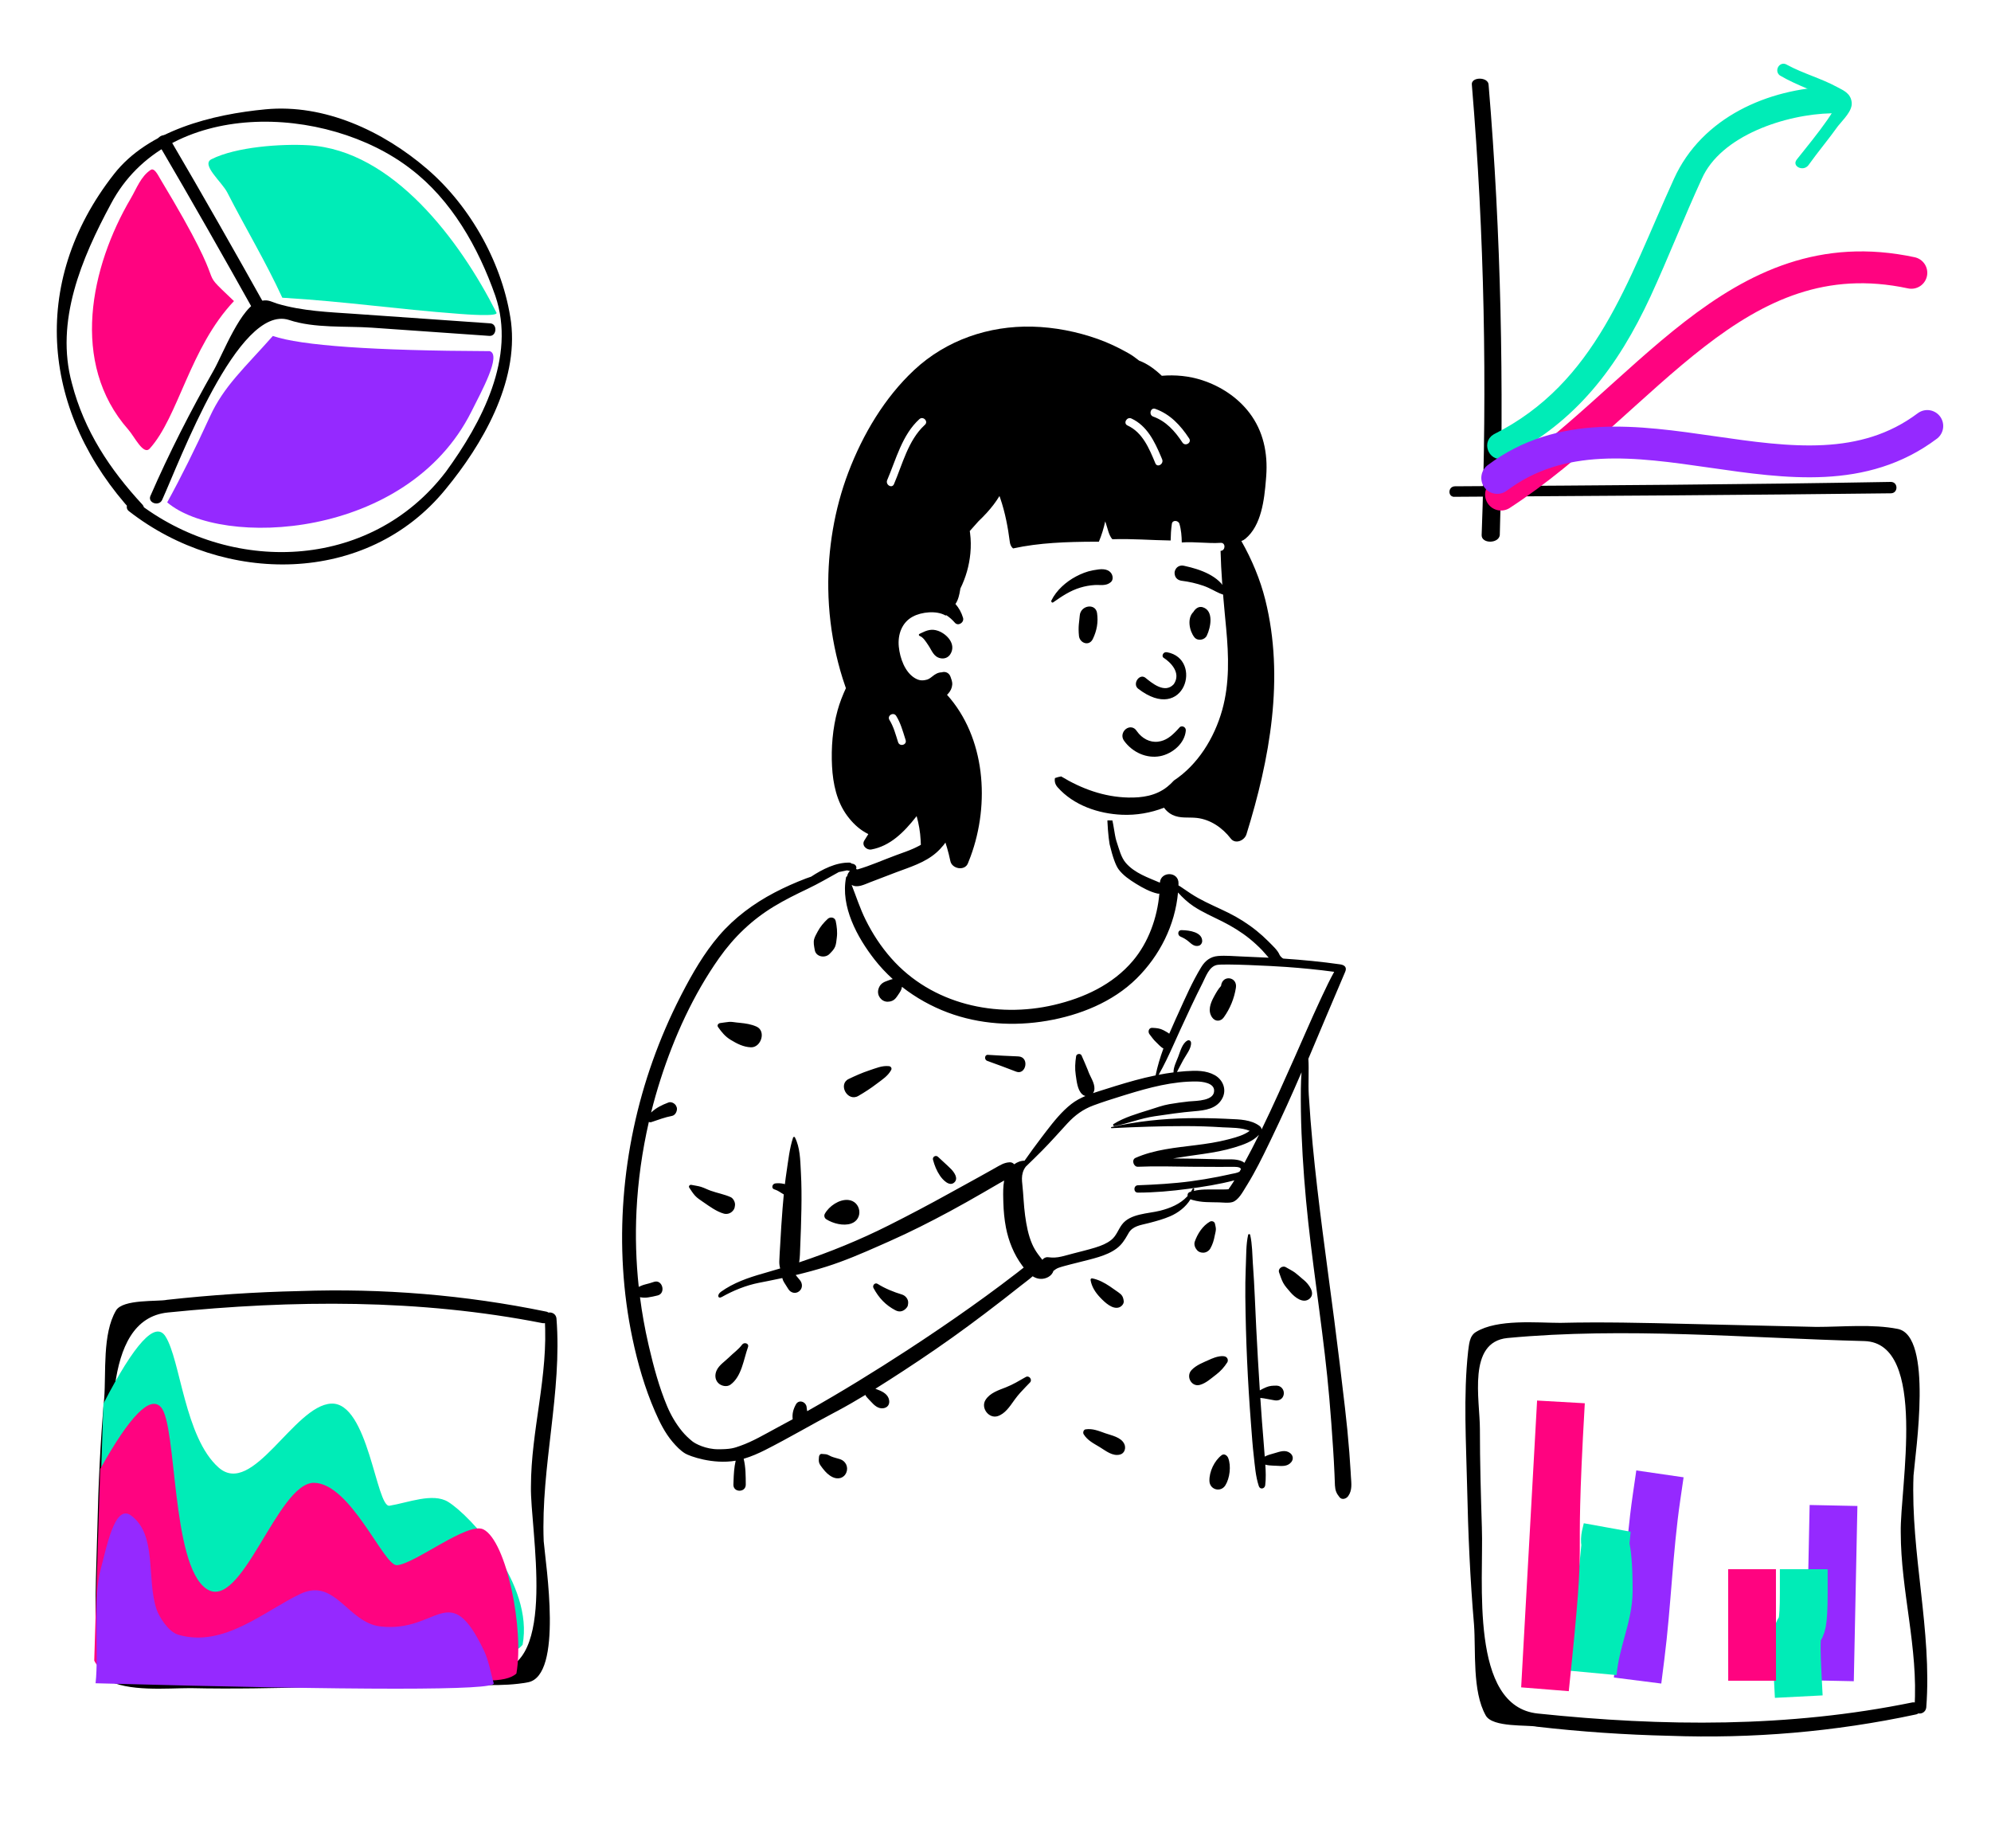 <?xml version="1.0" encoding="UTF-8"?> <svg xmlns="http://www.w3.org/2000/svg" xmlns:xlink="http://www.w3.org/1999/xlink" width="125px" height="116px" viewBox="0 0 125 116"> <!-- Generator: Sketch 58 (84663) - https://sketch.com --> <title>Artboard Copy 6</title> <desc>Created with Sketch.</desc> <g id="Artboard-Copy-6" stroke="none" stroke-width="1" fill="none" fill-rule="evenodd"> <rect fill="#FFFFFF" x="0" y="0" width="125" height="116"></rect> <g id="Group-5" transform="translate(18, 21) rotate(-86) translate(-18, -21) translate(3, 6)"> <path d="M4.092,7.919 C6.58,8.85 16.714,11.817 15.925,15.075 C15.501,16.705 15.804,18.683 15.804,20.312 L15.804,27.701 C15.804,28.166 16.593,28.166 16.593,27.701 L16.593,19.207 C16.593,17.519 16.532,15.89 16.896,14.261 C17.018,13.796 17.139,13.621 16.957,13.156 C16.654,12.05 13.437,11.061 12.467,10.596 C9.796,9.316 7.066,8.152 4.274,7.163 C3.849,7.047 3.667,7.745 4.092,7.919 L4.092,7.919 Z" id="Path" fill="#000000" fill-rule="nonzero"></path> <path d="M16.484,13.67 C19.954,11.4 23.365,9.131 26.775,6.798 C27.194,6.546 26.775,5.852 26.416,6.104 C23.006,8.437 19.595,10.707 16.125,12.976 C15.706,13.291 16.125,13.985 16.484,13.67 L16.484,13.67 Z" id="Path" fill="#000000" fill-rule="nonzero"></path> <path d="M3.234,5.916 C-0.951,12.144 -0.405,21.12 6.024,25.638 C8.936,27.714 13,29.729 16.76,28.996 C20.278,28.264 23.795,26.004 25.979,23.074 C28.163,20.143 29.618,16.357 29.012,12.694 C28.466,9.397 27.192,5.428 24.281,3.474 C17.063,-1.411 8.935,0.055 3.173,6.16 C2.809,6.527 3.355,7.076 3.719,6.71 C5.782,4.512 8.086,2.741 10.998,1.764 C14.819,0.421 18.883,1.825 22.4,3.413 C29.315,6.465 29.618,16.479 25.918,22.035 C24.159,24.722 21.308,26.615 18.337,27.897 C14.576,29.484 10.331,27.592 7.116,25.577 C0.505,21.242 -0.283,12.449 3.902,6.283 C4.144,5.916 3.477,5.489 3.234,5.916 L3.234,5.916 Z" id="Path" fill="#000000" fill-rule="nonzero"></path> <path d="M3.968,8.25 C1.33,11.837 2.68,23.436 10.972,26.9 C12.302,27.455 14.683,28.556 14.85,27.785 C14.368,20.503 14.368,15.954 14.85,14.137 C12.702,12.491 11.504,11.292 9.516,10.546 C7.429,9.761 5.58,8.996 3.968,8.25 Z" id="Path-8" fill="#9529FF"></path> <path d="M23.636,10.656 C24.275,10.27 25.263,8.873 25.648,9.518 C26.531,11 26.929,13.81 26.949,15.541 C27.012,20.84 21.629,25.455 17.288,28.042 C17.032,28.195 17.049,26.054 17.051,25.753 C17.072,21.614 17.324,18.702 17.288,14.563 C19.494,13.353 21.481,11.956 23.636,10.656 Z" id="Path-9" fill="#00ECB7"></path> <path d="M24.182,6.406 C24.409,6.247 24.884,5.982 24.714,5.76 C24.266,5.171 23.485,4.959 22.832,4.634 C18.396,2.426 12.257,1.532 8.358,5.492 C7.938,5.919 6.792,6.553 7.261,6.921 C9.375,8.582 13.746,8.987 16.864,11.55 C19.21,8.718 16.614,11.723 24.182,6.406 Z" id="Path-10" fill="#FF0380"></path> </g> <g id="Group-2" transform="translate(91, 4)"> <g id="noun-line-graph-141878"> <path d="M1.408,1.338 C2.197,10.759 2.372,20.179 2.021,29.599 C2.021,30.134 3.073,30.134 3.16,29.599 C3.423,20.179 3.248,10.759 2.459,1.338 C2.459,0.804 1.32,0.804 1.408,1.338 L1.408,1.338 Z" id="Path" fill="#000000" fill-rule="nonzero"></path> <path d="M0.355,27.184 C9.473,27.129 18.591,27.075 27.709,26.965 C28.183,26.965 28.183,26.25 27.709,26.25 C18.591,26.415 9.473,26.47 0.355,26.525 C-0.118,26.525 -0.118,27.24 0.355,27.184 L0.355,27.184 Z" id="Path" fill="#000000" fill-rule="nonzero"></path> <path d="M3.35,24.322 C7.64,22.169 10.202,18.787 12.228,14.421 C13.36,11.961 14.313,9.501 15.445,7.041 C16.756,4.089 21.046,2.736 23.965,2.675 C24.442,2.675 24.442,1.875 23.965,1.875 C20.152,1.998 16.16,3.72 14.492,7.41 C11.572,13.806 9.606,20.325 2.992,23.646 C2.575,23.892 2.933,24.568 3.35,24.322 L3.35,24.322 Z" id="Path" stroke="#00ECB7" stroke-width="0.875" fill="#00ECB7" fill-rule="nonzero"></path> <path d="M3.239,27.046 C12.342,21.118 17.952,10.761 29,13.125" id="Path-2" stroke="#FF0380" stroke-width="2" stroke-linecap="round"></path> <path d="M20.744,0.736 C21.871,1.396 23.065,1.756 24.258,2.356 C24.656,2.596 22.07,5.655 21.805,6.015 C21.473,6.435 22.203,6.795 22.534,6.375 C23.131,5.535 23.794,4.756 24.391,3.916 C24.722,3.496 25.319,2.956 25.253,2.416 C25.187,1.876 24.789,1.696 24.325,1.456 C23.33,0.916 22.203,0.616 21.208,0.076 C20.744,-0.224 20.346,0.436 20.744,0.736 Z" id="Path" fill="#00ECB7" fill-rule="nonzero"></path> </g> <path d="M3,26 C11,20 22,28.74 30,22.74" id="Path-29" stroke="#9529FF" stroke-width="2" stroke-linecap="round"></path> </g> <g id="Group" transform="translate(39, 20)"> <g id="5e5356df7371bb368f9e42af_peep-45" transform="translate(0, 27.5)" fill-rule="nonzero"> <g id="body/Device" transform="translate(0.016, 0.016)"> <path d="M42.699,20.68 C42.506,20.136 42.787,19.594 42.943,19.068 C43.498,17.244 44.103,15.419 44.959,13.718 C45.284,13.148 44.75,12.45 44.132,12.611 C43.073,12.763 41.981,12.642 40.921,12.575 C40.533,11.543 39.498,11.115 38.684,10.521 C37.759,9.928 36.86,9.246 35.898,8.726 C35.845,8.235 35.265,8.113 34.911,8.465 C33.938,7.842 32.77,7.958 31.727,7.55 C30.934,6.232 30.875,4.847 30.665,3.576 C30.573,3.022 30.67,2.487 30.302,1.993 C29.065,0.204 24.177,-0.571 22.375,0.489 C21.405,-0.133 21.382,0.993 21.228,1.688 C21.057,2.036 20.964,2.43 20.993,2.845 C19.951,5.083 17.567,6.095 15.432,6.914 C15.164,6.649 14.781,6.683 14.526,6.902 C12.676,7.315 10.88,8.042 9.33,9.178 C7.568,9.707 6.328,11.18 5.431,12.76 C5.332,12.926 5.308,13.096 5.337,13.252 C2.579,17.409 1.262,22.386 1.077,27.413 C-0.697,28.507 1.92,38.34 2.53,40.382 C2.53,40.381 2.531,40.381 2.531,40.381 C2.927,41.1 3.375,43.153 4.365,42.994 C5.043,43.783 6.124,43.628 7.045,43.688 C6.895,44.28 6.969,44.957 7.147,45.541 C7.358,46.237 8.394,46.26 8.541,45.502 C17.711,47.333 27.119,45.872 36.391,46.147 C39.072,46.167 41.753,46.252 44.427,46.448 C44.804,46.476 45.186,46.08 45.16,45.695 C44.585,39.405 44.045,31.131 43.402,24.903 C43.249,23.483 43.129,22.047 42.699,20.68 Z" id="🎨-Background" fill="#FFFFFF"></path> <path d="M21.379,0.877 C21.405,0.803 21.513,0.813 21.515,0.896 C21.557,2.664 21.129,4.825 19.752,6.02 C19.046,6.633 18.112,6.914 17.254,7.236 L17.157,7.273 L15.641,7.853 C15.239,8.007 14.806,8.244 14.451,8.027 C14.738,8.759 14.979,9.512 15.329,10.218 C15.765,11.097 16.291,11.901 16.936,12.632 C19.489,15.529 23.531,16.413 27.157,15.564 C29.025,15.127 30.842,14.299 32.116,12.787 C33.084,11.639 33.641,10.097 33.772,8.577 C33.733,8.583 33.693,8.583 33.652,8.573 C33.193,8.471 32.73,8.218 32.326,7.97 L32.287,7.946 C31.899,7.705 31.494,7.43 31.215,7.056 C31.03,6.809 30.841,6.282 30.647,5.475 C30.568,5.02 30.494,4.114 30.507,3.654 C30.508,3.611 30.695,3.585 30.715,3.63 C30.888,4.021 30.944,4.878 31.077,5.284 L31.104,5.366 C31.247,5.79 31.369,6.306 31.665,6.649 C32.22,7.293 33.057,7.566 33.804,7.889 C33.858,7.161 34.989,7.178 34.974,7.937 C34.974,7.978 34.972,8.019 34.97,8.06 C35.06,8.11 35.145,8.168 35.226,8.224 L35.304,8.278 C35.6,8.485 35.898,8.682 36.213,8.858 C36.824,9.198 37.47,9.467 38.095,9.776 C38.728,10.089 39.319,10.461 39.872,10.906 C40.131,11.115 40.38,11.338 40.616,11.575 L40.68,11.64 C40.904,11.869 41.197,12.127 41.324,12.429 C41.353,12.495 41.494,12.65 41.571,12.656 C42.759,12.736 43.944,12.849 45.125,13.018 C45.43,13.062 45.551,13.224 45.438,13.486 C45.05,14.386 43.53,17.981 43.126,18.945 C43.173,19.654 43.109,20.489 43.152,21.197 C43.214,22.232 43.296,23.266 43.393,24.298 C43.743,27.988 44.273,31.66 44.751,35.334 C44.991,37.173 45.209,39.014 45.425,40.856 C45.534,41.787 45.626,42.719 45.698,43.653 C45.727,44.043 45.754,44.433 45.778,44.823 L45.798,45.168 C45.826,45.604 45.891,46.019 45.629,46.393 C45.51,46.562 45.239,46.658 45.083,46.465 C44.887,46.223 44.814,46.043 44.795,45.725 C44.781,45.481 44.777,45.237 44.766,44.993 C44.743,44.465 44.714,43.937 44.679,43.41 C44.611,42.356 44.533,41.301 44.442,40.249 C44.125,36.557 43.521,32.894 43.12,29.212 C42.918,27.356 42.774,25.496 42.698,23.629 C42.66,22.697 42.646,21.765 42.655,20.832 C42.658,20.484 42.674,20.137 42.698,19.791 C42.096,21.195 41.464,22.587 40.803,23.959 L40.646,24.284 C40.228,25.152 39.797,26.022 39.294,26.84 L39.207,26.98 C39.003,27.312 38.725,27.836 38.353,27.941 C38.094,28.014 37.777,27.962 37.512,27.957 C37.248,27.952 36.984,27.951 36.721,27.94 C36.425,27.928 36.143,27.888 35.858,27.808 C35.81,27.795 35.766,27.781 35.725,27.763 C35.437,28.247 34.948,28.616 34.448,28.83 C34.048,29.002 33.628,29.12 33.208,29.23 L33.06,29.268 C32.609,29.383 32.094,29.438 31.84,29.885 L31.781,29.989 C31.592,30.319 31.411,30.609 31.098,30.845 C30.761,31.1 30.363,31.26 29.966,31.385 C29.559,31.513 29.143,31.61 28.73,31.715 L28.617,31.744 C28.345,31.814 28.069,31.878 27.798,31.955 C27.683,31.987 27.565,32.021 27.452,32.061 C27.319,32.108 27.222,32.181 27.118,32.261 C27.024,32.599 26.621,32.783 26.29,32.759 C26.116,32.747 25.96,32.686 25.818,32.597 C25.571,32.814 25.298,33.008 25.046,33.209 C24.692,33.49 24.337,33.769 23.98,34.046 C23.245,34.616 22.503,35.179 21.754,35.73 C20.425,36.709 19.066,37.643 17.685,38.543 C17.109,38.918 16.529,39.293 15.943,39.658 L16.006,39.682 L16.129,39.73 C16.422,39.842 16.749,40.024 16.806,40.376 C16.851,40.654 16.699,40.847 16.432,40.881 C16.113,40.921 15.866,40.69 15.668,40.469 C15.58,40.372 15.482,40.282 15.399,40.181 C15.365,40.141 15.338,40.093 15.315,40.044 C14.737,40.394 14.153,40.732 13.56,41.049 L13.411,41.127 C11.94,41.901 10.508,42.749 9.024,43.5 C8.637,43.696 8.165,43.908 7.673,44.053 C7.804,44.573 7.802,45.144 7.805,45.672 C7.808,46.187 7.013,46.184 7.029,45.672 L7.038,45.425 C7.052,45.009 7.076,44.578 7.172,44.173 C5.722,44.42 4.274,43.883 4.005,43.722 C3.707,43.544 3.437,43.259 3.212,42.995 C2.731,42.43 2.397,41.752 2.101,41.07 C1.467,39.611 1.018,38.05 0.689,36.49 C-0.522,30.736 -0.001,24.579 1.966,19.063 C2.457,17.685 3.038,16.338 3.703,15.039 L3.785,14.878 C4.449,13.594 5.186,12.314 6.123,11.221 C7.099,10.083 8.302,9.198 9.613,8.51 C10.253,8.175 10.911,7.884 11.583,7.627 C11.691,7.585 11.8,7.548 11.909,7.513 C12.61,7.053 13.461,6.614 14.312,6.631 C14.37,6.632 14.416,6.655 14.451,6.689 C14.492,6.696 14.533,6.705 14.574,6.717 C14.665,6.744 14.761,6.847 14.748,6.952 L14.744,6.986 C14.741,7.003 14.738,7.02 14.733,7.036 C14.763,7.041 14.793,7.048 14.822,7.058 C15.637,6.822 16.438,6.46 17.232,6.169 L17.413,6.103 C18.079,5.863 18.761,5.628 19.307,5.154 C19.85,4.682 20.259,4.07 20.554,3.409 C20.918,2.595 21.08,1.713 21.379,0.877 Z M37.68,43.828 C37.841,43.704 38.032,43.847 38.092,44 C38.29,44.501 38.192,45.279 37.913,45.722 C37.624,46.181 36.932,46 36.915,45.444 C36.897,44.864 37.225,44.176 37.68,43.828 Z M39.345,29.997 C39.36,29.932 39.458,29.933 39.473,29.997 C39.607,30.585 39.604,31.218 39.643,31.82 L39.648,31.887 C39.695,32.552 39.735,33.218 39.763,33.884 C39.819,35.193 39.885,36.503 39.96,37.812 C39.997,38.461 40.036,39.11 40.079,39.758 C40.211,39.682 40.347,39.616 40.489,39.557 C40.7,39.469 40.906,39.459 41.134,39.462 C41.411,39.464 41.619,39.715 41.583,39.994 C41.543,40.298 41.282,40.428 41.012,40.384 C40.713,40.336 40.413,40.262 40.11,40.231 C40.144,40.732 40.179,41.234 40.216,41.735 C40.265,42.398 40.328,43.061 40.373,43.725 C40.377,43.788 40.382,43.852 40.387,43.915 C40.567,43.819 40.758,43.77 40.975,43.709 L41.031,43.693 C41.346,43.6 41.683,43.471 41.974,43.689 C42.17,43.835 42.209,44.076 42.047,44.269 C41.801,44.562 41.437,44.505 41.097,44.49 L40.914,44.483 C40.742,44.476 40.583,44.465 40.424,44.42 C40.453,44.852 40.469,45.286 40.417,45.713 C40.389,45.943 40.094,46.003 40.016,45.768 C39.812,45.154 39.77,44.492 39.696,43.849 C39.626,43.249 39.584,42.644 39.538,42.04 L39.524,41.859 C39.421,40.532 39.339,39.204 39.279,37.874 C39.219,36.544 39.183,35.215 39.169,33.884 C39.162,33.279 39.172,32.673 39.195,32.069 L39.202,31.887 C39.229,31.266 39.21,30.606 39.345,29.997 Z M12.402,43.926 C12.41,43.841 12.476,43.735 12.575,43.748 C12.665,43.76 12.759,43.755 12.848,43.77 C12.967,43.79 13.062,43.862 13.172,43.907 C13.351,43.981 13.546,44.019 13.73,44.079 C14.074,44.192 14.262,44.565 14.12,44.913 C13.97,45.279 13.593,45.362 13.267,45.209 C13.01,45.088 12.819,44.894 12.646,44.67 L12.597,44.606 C12.523,44.51 12.438,44.403 12.407,44.286 C12.377,44.173 12.392,44.041 12.402,43.926 Z M29.141,42.205 C29.57,42.142 29.937,42.293 30.334,42.435 L30.366,42.447 C30.77,42.59 31.36,42.69 31.567,43.115 C31.692,43.371 31.595,43.712 31.301,43.788 C30.835,43.908 30.417,43.558 30.032,43.322 L30.012,43.31 C29.64,43.086 29.257,42.898 29.019,42.512 C28.956,42.409 29.011,42.223 29.141,42.205 Z M14.161,7.117 C13.989,7.156 13.817,7.191 13.645,7.225 C12.992,7.585 12.358,7.959 11.683,8.279 C10.967,8.62 10.254,8.971 9.575,9.383 C8.201,10.215 7.069,11.296 6.133,12.622 C4.517,14.912 3.315,17.553 2.455,20.232 C2.234,20.921 2.036,21.617 1.861,22.319 C2.171,22.025 2.537,21.844 2.948,21.689 C3.122,21.623 3.338,21.734 3.427,21.889 C3.466,21.959 3.489,22.028 3.485,22.109 C3.475,22.289 3.361,22.494 3.173,22.53 C2.734,22.613 2.308,22.775 1.885,22.917 C1.82,22.939 1.765,22.931 1.721,22.905 C1.301,24.735 1.038,26.602 0.945,28.48 C0.867,30.07 0.915,31.673 1.086,33.261 C1.218,33.2 1.347,33.143 1.491,33.108 C1.678,33.063 1.863,33.009 2.045,32.947 C2.572,32.77 2.812,33.664 2.274,33.8 C2.073,33.851 1.872,33.893 1.667,33.924 C1.489,33.951 1.332,33.939 1.164,33.911 C1.292,34.902 1.468,35.885 1.691,36.855 L1.74,37.067 C2.03,38.305 2.367,39.555 2.856,40.725 C3.095,41.299 3.412,41.844 3.804,42.323 C3.996,42.558 4.21,42.76 4.443,42.951 C4.637,43.11 5.296,43.455 6.076,43.455 C6.857,43.455 7.068,43.38 7.462,43.24 C8.241,42.965 8.98,42.525 9.71,42.133 L9.786,42.092 C10.109,41.921 10.431,41.746 10.751,41.57 C10.711,41.234 10.782,40.952 10.952,40.641 C11.136,40.305 11.593,40.472 11.627,40.816 L11.628,40.829 C11.633,40.907 11.646,40.986 11.662,41.064 C13.807,39.856 15.907,38.563 17.974,37.216 C19.305,36.348 20.622,35.454 21.92,34.534 C22.568,34.074 23.212,33.606 23.848,33.129 C24.182,32.879 24.514,32.627 24.844,32.372 C24.982,32.267 25.117,32.155 25.255,32.049 C25.221,32.006 25.189,31.963 25.157,31.92 C24.642,31.227 24.308,30.4 24.141,29.547 C24.041,29.033 23.992,28.499 23.977,27.974 L23.971,27.746 C23.961,27.362 23.958,26.959 24.027,26.587 C23.933,26.64 23.837,26.692 23.742,26.747 C23.399,26.947 23.056,27.146 22.713,27.344 C22.025,27.741 21.336,28.133 20.637,28.509 C19.389,29.181 18.13,29.82 16.836,30.393 L16.206,30.672 C15.113,31.156 14.012,31.63 12.876,31.989 C12.235,32.192 11.589,32.365 10.939,32.519 L11.202,32.836 C11.38,33.051 11.383,33.359 11.156,33.539 C10.932,33.717 10.631,33.643 10.482,33.407 L10.21,32.977 C10.152,32.885 10.119,32.799 10.1,32.708 C9.801,32.773 9.501,32.835 9.2,32.894 L8.631,33.006 C7.818,33.167 7.03,33.487 6.304,33.895 C6.051,34.037 5.981,33.761 6.249,33.569 C7.031,33.007 7.943,32.689 8.885,32.422 L8.931,32.409 C9.276,32.311 9.621,32.21 9.965,32.105 C9.927,31.964 9.906,31.818 9.91,31.657 C9.92,31.299 9.95,30.939 9.969,30.58 C10.008,29.828 10.057,29.078 10.116,28.328 C10.138,28.038 10.163,27.748 10.192,27.458 C10.007,27.357 9.848,27.222 9.642,27.155 L9.607,27.145 C9.387,27.084 9.462,26.793 9.657,26.768 C9.834,26.745 10.01,26.755 10.185,26.794 C10.212,26.8 10.237,26.807 10.262,26.814 C10.294,26.546 10.329,26.278 10.37,26.012 C10.477,25.309 10.552,24.567 10.775,23.892 C10.791,23.842 10.864,23.824 10.89,23.876 C11.214,24.509 11.225,25.286 11.262,25.99 L11.266,26.075 C11.309,26.844 11.312,27.62 11.298,28.39 C11.284,29.184 11.257,29.975 11.223,30.768 C11.209,31.087 11.209,31.418 11.156,31.724 C13.082,31.08 14.974,30.31 16.787,29.397 C18.066,28.754 19.334,28.085 20.588,27.39 C21.216,27.043 21.847,26.7 22.474,26.351 C22.694,26.229 22.914,26.106 23.133,25.983 L23.463,25.798 C23.771,25.625 24.028,25.453 24.387,25.441 C24.494,25.438 24.59,25.489 24.658,25.567 C24.851,25.427 25.074,25.34 25.308,25.342 C25.66,24.842 26.018,24.346 26.39,23.861 L26.664,23.501 C27.14,22.882 27.643,22.252 28.249,21.78 C28.52,21.57 28.818,21.412 29.128,21.282 C29.055,21.263 28.984,21.226 28.92,21.166 C28.623,20.883 28.583,20.358 28.522,19.964 C28.46,19.555 28.484,19.189 28.546,18.781 C28.57,18.623 28.825,18.59 28.887,18.735 C29.018,19.042 29.157,19.336 29.277,19.646 L29.312,19.74 C29.44,20.089 29.713,20.456 29.695,20.835 C29.691,20.939 29.657,21.03 29.604,21.102 C29.865,21.013 30.129,20.934 30.389,20.851 C31.208,20.591 32.031,20.338 32.865,20.136 C33.087,20.083 33.311,20.033 33.535,19.987 C33.652,19.414 33.824,18.851 34.026,18.298 C33.834,18.198 33.711,18.029 33.546,17.879 C33.392,17.738 33.286,17.567 33.155,17.406 C33.035,17.259 33.102,16.993 33.317,17.002 L33.378,17.005 C33.601,17.015 33.817,17.039 34.019,17.146 L34.091,17.184 C34.189,17.237 34.297,17.297 34.393,17.368 C34.519,17.071 34.65,16.776 34.782,16.484 L34.954,16.107 C35.398,15.126 35.842,14.107 36.4,13.193 C36.648,12.786 36.979,12.532 37.453,12.493 C37.941,12.453 38.448,12.505 38.937,12.523 C39.504,12.544 40.071,12.569 40.637,12.599 C40.492,12.443 40.359,12.269 40.213,12.119 C39.971,11.87 39.716,11.634 39.447,11.416 C38.915,10.985 38.331,10.63 37.723,10.324 C37.116,10.018 36.491,9.751 35.92,9.373 C35.56,9.134 35.237,8.833 34.943,8.507 C34.758,10.561 33.793,12.47 32.343,13.904 C30.837,15.393 28.757,16.212 26.721,16.56 C24.645,16.915 22.478,16.784 20.492,16.042 C19.468,15.66 18.486,15.113 17.61,14.428 C17.601,14.487 17.589,14.546 17.566,14.602 C17.536,14.676 17.499,14.74 17.456,14.805 L17.379,14.92 C17.331,14.992 17.282,15.063 17.227,15.13 C17.095,15.293 16.907,15.363 16.705,15.363 C16.319,15.361 16.026,14.971 16.13,14.586 C16.195,14.343 16.335,14.197 16.554,14.103 C16.623,14.073 16.693,14.047 16.764,14.023 L16.817,14.004 C16.889,13.979 16.96,13.955 17.033,13.941 C16.619,13.565 16.234,13.156 15.889,12.714 C14.808,11.329 13.742,9.389 14.104,7.55 C14.11,7.518 14.138,7.498 14.167,7.493 C14.188,7.364 14.255,7.239 14.347,7.155 C14.285,7.138 14.223,7.126 14.161,7.117 Z M25.384,38.92 C25.598,38.798 25.819,39.089 25.645,39.268 L25.385,39.535 C25.144,39.784 24.909,40.036 24.703,40.32 L24.653,40.389 C24.375,40.779 24.078,41.23 23.621,41.376 C23.069,41.552 22.539,40.861 22.859,40.356 C23.138,39.914 23.675,39.748 24.139,39.566 C24.578,39.393 24.974,39.155 25.384,38.92 Z M7.578,36.884 C7.703,36.715 8.031,36.804 7.945,37.043 C7.666,37.821 7.553,38.882 6.848,39.398 C6.621,39.565 6.263,39.488 6.076,39.296 C5.864,39.077 5.855,38.769 5.977,38.503 C6.125,38.177 6.49,37.941 6.746,37.693 L6.769,37.671 C7.044,37.396 7.341,37.202 7.578,36.884 Z M37.033,37.779 C37.257,37.68 37.842,37.486 38.015,37.715 C38.023,37.723 38.03,37.733 38.036,37.743 C38.078,37.819 38.085,37.926 38.036,38.001 C37.834,38.313 37.624,38.546 37.336,38.769 L37.304,38.793 C36.991,39.03 36.698,39.307 36.317,39.414 C35.788,39.562 35.42,38.882 35.791,38.485 C36.089,38.165 36.545,37.999 36.941,37.821 L37.033,37.779 Z M15.825,33.335 C15.736,33.171 15.917,32.969 16.08,33.072 C16.547,33.365 17.09,33.585 17.614,33.743 C17.826,33.807 18.017,34.027 18.001,34.266 L17.999,34.302 C17.992,34.386 17.981,34.47 17.929,34.54 C17.747,34.785 17.486,34.88 17.207,34.734 C16.586,34.411 16.161,33.959 15.825,33.335 Z M29.454,32.838 C29.442,32.769 29.491,32.715 29.56,32.729 C29.954,32.805 30.318,33.001 30.656,33.226 C30.838,33.347 31.013,33.479 31.194,33.601 C31.417,33.751 31.501,33.876 31.534,34.152 C31.556,34.334 31.39,34.5 31.239,34.551 C30.825,34.688 30.351,34.238 30.071,33.946 L30.058,33.932 C29.765,33.625 29.523,33.262 29.454,32.838 Z M41.289,32.36 C41.199,32.111 41.509,31.904 41.711,32.026 C41.902,32.142 42.109,32.237 42.289,32.369 C42.454,32.491 42.605,32.635 42.763,32.767 L42.841,32.83 C43.132,33.071 43.612,33.665 43.196,34.009 C42.801,34.337 42.276,33.918 42.011,33.612 L41.992,33.59 C41.84,33.409 41.651,33.212 41.541,33 C41.436,32.801 41.366,32.572 41.289,32.36 Z M37.389,13.054 C36.894,13.153 36.692,13.782 36.483,14.191 C35.991,15.158 35.538,16.143 35.083,17.129 C34.943,17.433 34.807,17.738 34.67,18.043 C34.661,18.067 34.65,18.091 34.638,18.114 C34.356,18.738 34.066,19.357 33.727,19.949 C34.037,19.889 34.349,19.838 34.662,19.798 C34.646,19.495 34.848,19.089 34.948,18.834 L34.956,18.813 C35.081,18.486 35.211,17.971 35.532,17.801 C35.639,17.744 35.753,17.815 35.761,17.936 C35.786,18.296 35.443,18.708 35.276,19.014 C35.174,19.198 35.076,19.384 34.98,19.572 C34.944,19.642 34.914,19.711 34.877,19.773 C35.038,19.755 35.2,19.739 35.362,19.727 L35.468,19.72 C36.069,19.679 36.707,19.667 37.25,19.972 C37.754,20.255 38.011,20.858 37.734,21.407 C37.39,22.092 36.63,22.183 35.963,22.238 C35.129,22.307 34.293,22.432 33.465,22.554 C32.608,22.68 31.801,23.005 30.958,23.171 C30.879,23.187 30.83,23.081 30.902,23.036 C31.568,22.62 32.377,22.391 33.121,22.157 L33.181,22.138 C33.585,22.011 33.979,21.865 34.397,21.793 C34.802,21.723 35.21,21.666 35.619,21.622 L35.659,21.619 C36.109,21.58 37.257,21.593 37.209,20.908 C37.177,20.454 36.46,20.376 36.132,20.371 C34.632,20.346 33.12,20.755 31.694,21.194 L31.376,21.292 C30.792,21.473 30.207,21.659 29.634,21.871 C28.985,22.111 28.473,22.485 28,22.997 C27.476,23.565 26.968,24.145 26.424,24.694 C26.081,25.04 25.734,25.379 25.384,25.716 C25.305,25.822 25.241,25.936 25.197,26.085 C25.123,26.336 25.14,26.569 25.168,26.827 C25.239,27.478 25.254,28.136 25.343,28.785 C25.425,29.386 25.539,30.01 25.782,30.568 C25.878,30.789 26.003,31.006 26.146,31.2 L26.261,31.353 C26.311,31.42 26.367,31.493 26.426,31.562 C26.513,31.454 26.638,31.383 26.783,31.401 C27.092,31.438 27.335,31.429 27.638,31.356 C27.873,31.3 28.105,31.234 28.339,31.172 C28.797,31.052 29.26,30.943 29.714,30.805 L29.792,30.78 C30.131,30.674 30.469,30.54 30.75,30.316 C31.078,30.055 31.178,29.678 31.421,29.353 C31.938,28.658 33.056,28.672 33.813,28.482 C34.456,28.32 35.075,28.065 35.521,27.585 L35.546,27.556 C35.527,27.471 35.559,27.374 35.636,27.33 L35.653,27.32 C35.683,27.303 35.716,27.296 35.748,27.296 C35.789,27.234 35.829,27.169 35.865,27.101 C35.895,27.044 35.969,27.086 35.96,27.142 C35.954,27.175 35.946,27.208 35.938,27.24 C36.369,27.126 36.843,27.148 37.281,27.148 L37.849,27.146 C37.947,27.145 38.094,27.14 38.107,27.134 L38.12,27.128 C38.156,27.112 38.105,27.138 38.13,27.104 C38.157,27.067 38.184,27.029 38.21,26.991 C38.305,26.856 38.394,26.716 38.481,26.575 C37.529,26.825 36.544,26.98 35.572,27.109 C34.53,27.248 33.474,27.344 32.422,27.345 C32.132,27.346 32.135,26.896 32.422,26.884 C33.536,26.841 34.643,26.78 35.75,26.633 C36.322,26.557 36.891,26.462 37.458,26.351 C37.676,26.308 37.894,26.262 38.112,26.214 L38.275,26.177 C38.378,26.154 38.667,26.12 38.808,26.023 C38.835,25.974 38.863,25.925 38.891,25.876 C38.877,25.705 38.452,25.728 38.353,25.727 C38.07,25.727 37.788,25.729 37.506,25.73 C36.941,25.732 36.376,25.727 35.811,25.722 C34.683,25.712 33.55,25.672 32.423,25.722 C32.149,25.734 32.005,25.282 32.276,25.164 C33.47,24.639 34.796,24.525 36.071,24.364 C36.741,24.28 37.412,24.182 38.068,24.01 L38.23,23.968 C38.642,23.859 39.097,23.727 39.443,23.468 C38.922,23.251 38.274,23.276 37.734,23.246 L37.693,23.243 C36.936,23.195 36.178,23.171 35.42,23.17 C33.869,23.168 32.318,23.224 30.769,23.3 C30.73,23.302 30.722,23.238 30.76,23.23 C32.352,22.873 33.97,22.701 35.6,22.674 C36.359,22.662 37.118,22.673 37.876,22.707 L38.154,22.721 C38.801,22.749 39.518,22.757 40.059,23.158 C40.142,23.22 40.185,23.298 40.192,23.38 C40.917,21.894 41.587,20.376 42.26,18.868 C42.783,17.696 43.286,16.514 43.828,15.351 L44.004,14.974 C44.239,14.472 44.479,13.97 44.747,13.486 C43.747,13.349 42.742,13.253 41.737,13.18 C40.82,13.114 37.83,12.966 37.389,13.054 Z M36.946,29.167 C37.06,29.102 37.235,29.155 37.263,29.299 C37.284,29.407 37.32,29.526 37.32,29.637 C37.32,29.768 37.274,29.912 37.249,30.041 C37.193,30.337 37.124,30.578 36.977,30.843 C36.885,31.008 36.7,31.12 36.514,31.116 C36.366,31.112 36.236,31.072 36.134,30.954 C36.013,30.814 35.93,30.607 35.996,30.417 C36.171,29.921 36.491,29.427 36.946,29.167 Z M12.77,28.672 C13.037,28.192 13.669,27.762 14.221,27.805 C15.049,27.869 15.218,29.016 14.416,29.289 C13.937,29.453 13.277,29.285 12.858,29.016 C12.745,28.943 12.703,28.792 12.77,28.672 Z M4.256,27.031 C4.196,26.941 4.296,26.837 4.386,26.858 C4.586,26.903 4.802,26.922 4.998,26.984 C5.199,27.047 5.393,27.151 5.592,27.222 C6.009,27.372 6.454,27.448 6.857,27.629 C7.018,27.701 7.145,27.941 7.13,28.118 L7.126,28.16 C7.118,28.248 7.103,28.324 7.055,28.404 C6.927,28.62 6.672,28.731 6.432,28.665 C5.987,28.542 5.552,28.226 5.173,27.964 L5.102,27.916 C4.937,27.803 4.758,27.686 4.625,27.541 C4.485,27.39 4.37,27.202 4.256,27.031 Z M19.56,25.284 C19.509,25.095 19.738,24.969 19.872,25.097 C20.14,25.354 20.419,25.591 20.681,25.854 L20.699,25.872 C20.887,26.066 21.159,26.439 20.915,26.69 C20.603,27.011 20.168,26.534 20,26.286 C19.787,25.971 19.66,25.653 19.56,25.284 Z M40.027,23.715 C39.63,24.148 39.019,24.346 38.481,24.511 C37.843,24.706 37.185,24.822 36.527,24.918 C35.891,25.011 35.26,25.093 34.634,25.2 C35.107,25.206 35.581,25.209 36.053,25.218 C36.598,25.228 37.143,25.24 37.687,25.256 C38.084,25.268 38.549,25.212 38.926,25.364 C38.994,25.391 39.057,25.429 39.113,25.475 C39.43,24.896 39.733,24.308 40.027,23.715 Z M15.554,19.675 C15.968,19.54 16.358,19.36 16.797,19.407 C16.913,19.419 16.997,19.536 16.933,19.651 C16.725,20.028 16.387,20.24 16.054,20.492 L16.024,20.514 C15.66,20.793 15.269,21.047 14.872,21.276 C14.19,21.67 13.578,20.543 14.267,20.212 C14.682,20.013 15.118,19.818 15.554,19.675 Z M23.01,18.697 C23.643,18.739 24.277,18.769 24.911,18.795 C25.646,18.825 25.399,19.988 24.785,19.753 C24.179,19.52 23.572,19.291 22.96,19.074 C22.774,19.008 22.789,18.693 22.998,18.696 L23.01,18.697 Z M6.76,16.628 C6.924,16.616 7.09,16.653 7.254,16.67 L7.429,16.687 C7.79,16.724 8.128,16.77 8.472,16.921 C9.107,17.199 8.766,18.248 8.129,18.224 C7.658,18.206 7.255,17.998 6.857,17.756 C6.51,17.545 6.297,17.28 6.062,16.948 C5.984,16.837 6.092,16.714 6.198,16.703 C6.385,16.683 6.573,16.642 6.76,16.628 Z M38.577,14.486 C38.472,15.16 38.211,15.791 37.819,16.341 C37.621,16.618 37.275,16.628 37.079,16.341 C36.802,15.936 36.973,15.471 37.181,15.081 L37.243,14.967 C37.336,14.796 37.48,14.546 37.644,14.374 L37.646,14.356 C37.734,13.651 38.685,13.792 38.577,14.486 Z M12.952,10.162 C13.11,10.015 13.4,10.059 13.452,10.297 C13.523,10.631 13.567,11.006 13.52,11.345 C13.495,11.528 13.485,11.734 13.415,11.905 C13.34,12.089 13.194,12.23 13.058,12.368 C12.785,12.644 12.21,12.553 12.137,12.118 L12.127,12.065 C12.091,11.859 12.044,11.639 12.098,11.435 C12.139,11.282 12.231,11.125 12.307,10.982 L12.323,10.952 C12.475,10.66 12.712,10.383 12.952,10.162 Z M35.153,10.871 L35.21,10.871 C35.651,10.88 36.457,10.991 36.461,11.551 C36.462,11.683 36.367,11.82 36.24,11.85 C35.976,11.913 35.806,11.753 35.618,11.591 C35.465,11.459 35.286,11.353 35.1,11.277 C34.899,11.195 34.912,10.87 35.153,10.871 Z" id="🖍-Ink" fill="#000000"></path> </g> </g> <path d="M29.005,2.537 C32.469,2.537 36.807,6.632 38.076,8.374 C39.144,9.839 38.993,17.385 38.993,21.862 C38.993,22.798 38.584,24.57 38.436,25.466 C37.893,28.748 35.526,31.5 30.841,31.5 C27.027,31.5 24.092,30.248 21.253,27.046 C20.605,26.315 17.443,28.93 16.796,27.989 C15.107,27.989 13.694,11.63 17.011,6.723 C20.328,1.817 25.542,2.537 29.005,2.537 Z" id="🎨-Background" fill="#FFFFFF" fill-rule="nonzero"></path> <path d="M18.398,3.222 C20.413,1.341 23.097,0.437 25.805,0.503 C27.207,0.538 28.605,0.812 29.93,1.281 C30.592,1.517 31.234,1.824 31.847,2.172 C32.068,2.297 32.272,2.444 32.468,2.599 L32.517,2.638 L32.518,2.638 C33.044,2.832 33.514,3.181 33.94,3.588 C34.794,3.518 35.655,3.597 36.481,3.867 C37.63,4.244 38.694,4.934 39.442,5.914 C40.312,7.054 40.601,8.437 40.498,9.865 L40.479,10.108 C40.377,11.37 40.194,12.992 39.185,13.821 C39.108,13.884 39.023,13.932 38.936,13.961 C39.586,15.104 40.12,16.372 40.439,17.654 C41.658,22.548 40.721,27.652 39.255,32.369 C39.135,32.758 38.562,33.016 38.27,32.636 C37.749,31.957 36.993,31.439 36.142,31.342 C35.617,31.283 35.094,31.391 34.598,31.146 C34.403,31.05 34.216,30.893 34.08,30.701 C33.243,31.027 32.341,31.18 31.446,31.143 C29.978,31.081 28.409,30.559 27.398,29.415 C27.236,29.232 27.195,29.025 27.233,28.84 C27.359,28.793 27.489,28.759 27.623,28.737 C28.904,29.512 30.316,30.029 31.834,30.062 C32.71,30.08 33.566,29.955 34.277,29.393 C34.43,29.271 34.572,29.137 34.703,28.992 C36.189,28.011 37.237,26.345 37.735,24.56 C38.199,22.896 38.142,21.163 37.983,19.455 L37.898,18.555 C37.776,17.232 37.662,15.906 37.63,14.578 L37.639,14.578 L37.639,14.578 C37.953,14.557 37.956,14.053 37.639,14.074 C36.822,14.128 36.01,13.99 35.195,14.05 C35.188,13.655 35.16,13.261 35.047,12.88 C34.982,12.662 34.612,12.619 34.573,12.88 C34.521,13.229 34.502,13.576 34.496,13.927 C33.276,13.91 32.057,13.805 30.836,13.848 C30.611,13.602 30.54,13.165 30.434,12.861 C30.419,12.816 30.404,12.772 30.388,12.727 C30.295,13.162 30.164,13.586 29.991,14.002 L29.692,14.003 C27.994,14.011 26.261,14.063 24.603,14.425 C24.488,14.334 24.419,14.176 24.401,14.032 C24.28,13.096 24.109,12.185 23.805,11.293 L23.761,11.168 C23.757,11.157 23.754,11.146 23.75,11.134 C23.526,11.506 23.258,11.852 22.966,12.174 C22.794,12.364 22.614,12.545 22.429,12.722 C22.249,12.927 22.064,13.128 21.884,13.334 C21.891,13.371 21.897,13.409 21.902,13.448 C21.957,13.874 21.963,14.306 21.922,14.734 C21.849,15.507 21.636,16.252 21.295,16.942 L21.284,17.011 C21.232,17.334 21.158,17.668 20.985,17.911 C21.201,18.159 21.367,18.454 21.463,18.783 C21.548,19.075 21.154,19.328 20.95,19.089 C20.787,18.899 20.607,18.742 20.409,18.616 C20.396,18.634 20.373,18.642 20.348,18.628 C19.796,18.313 18.858,18.408 18.307,18.705 C17.621,19.072 17.353,19.828 17.429,20.593 C17.503,21.325 17.814,22.179 18.419,22.554 C18.697,22.726 18.913,22.741 19.208,22.658 C19.302,22.632 19.419,22.551 19.469,22.511 L19.518,22.471 C19.712,22.314 19.891,22.207 20.12,22.203 C20.353,22.128 20.587,22.232 20.677,22.483 L20.682,22.499 C20.724,22.627 20.8,22.787 20.783,22.983 C20.766,23.192 20.673,23.382 20.533,23.535 C20.51,23.562 20.484,23.588 20.457,23.613 C22.858,26.279 23.166,30.435 21.935,33.766 C21.882,33.912 21.825,34.056 21.765,34.199 C21.56,34.689 20.767,34.538 20.667,34.052 C20.637,33.906 20.603,33.761 20.567,33.618 C20.501,33.352 20.424,33.089 20.338,32.83 L20.306,32.733 C20.233,32.519 20.164,32.303 20.091,32.089 L20.083,32.064 C20.081,32.055 20.078,32.044 20.074,32.031 L19.95,32.31 L19.95,32.31 L19.571,33.152 C19.393,33.545 18.83,33.332 18.809,32.953 L18.809,32.94 C18.807,32.87 18.804,32.801 18.8,32.732 C18.773,32.217 18.686,31.717 18.549,31.228 L18.499,31.291 C17.76,32.228 16.893,33.107 15.703,33.323 C15.405,33.377 15.067,33.057 15.272,32.748 C15.357,32.62 15.439,32.489 15.516,32.356 C15.449,32.324 15.386,32.29 15.328,32.256 C14.876,31.996 14.501,31.626 14.19,31.206 C13.531,30.315 13.295,29.194 13.237,28.096 C13.176,26.936 13.275,25.714 13.584,24.595 C13.718,24.111 13.899,23.647 14.109,23.196 C14.094,23.156 14.08,23.116 14.066,23.075 C13.84,22.429 13.654,21.768 13.5,21.1 C13.19,19.75 13.023,18.358 13.002,16.972 C12.965,14.488 13.383,11.964 14.263,9.647 C15.172,7.259 16.539,4.957 18.398,3.222 Z M17.267,24.939 C17.1,24.67 16.682,24.913 16.837,25.184 L16.843,25.194 C17.108,25.622 17.232,26.108 17.384,26.585 C17.482,26.892 17.956,26.761 17.857,26.451 L17.825,26.347 C17.673,25.864 17.535,25.372 17.267,24.939 Z M18.72,19.794 L18.831,19.739 C19.181,19.568 19.487,19.451 19.9,19.6 C20.454,19.8 21.046,20.436 20.672,21.052 C20.535,21.28 20.29,21.371 20.039,21.317 C19.614,21.227 19.505,20.835 19.289,20.513 L19.252,20.458 C19.121,20.263 18.955,19.994 18.736,19.918 C18.686,19.9 18.666,19.821 18.72,19.794 Z M19.032,6.699 L19.068,6.666 C19.305,6.451 18.957,6.096 18.72,6.31 C17.638,7.291 17.262,8.826 16.701,10.134 C16.575,10.429 16.998,10.686 17.126,10.389 C17.661,9.14 18.016,7.647 19.032,6.699 L19.032,6.699 Z M32.034,6.27 C31.751,6.139 31.504,6.562 31.776,6.701 L31.786,6.706 C32.741,7.148 33.148,8.151 33.537,9.082 C33.661,9.38 34.084,9.123 33.961,8.829 L33.891,8.661 C33.485,7.702 33.011,6.724 32.034,6.27 Z M33.531,5.664 C33.232,5.558 33.104,6.044 33.401,6.15 C34.211,6.44 34.766,7.063 35.235,7.776 C35.41,8.044 35.836,7.792 35.659,7.522 C35.114,6.694 34.469,5.999 33.531,5.664 Z" id="🖍-Ink" fill="#000000" fill-rule="nonzero"></path> <path d="M32.592,27.32 C32.19,27.148 31.832,26.862 31.57,26.496 C31.479,26.369 31.455,26.235 31.474,26.112 C31.496,25.974 31.574,25.849 31.68,25.765 C31.787,25.681 31.92,25.639 32.049,25.661 C32.161,25.679 32.273,25.743 32.361,25.877 L32.38,25.903 C32.535,26.124 32.738,26.305 32.97,26.422 C33.192,26.534 33.442,26.587 33.7,26.556 C34.191,26.498 34.53,26.22 34.89,25.842 C34.934,25.794 34.979,25.745 35.024,25.695 C35.052,25.65 35.092,25.621 35.135,25.605 C35.184,25.588 35.239,25.589 35.289,25.608 C35.337,25.625 35.381,25.659 35.41,25.703 C35.437,25.746 35.453,25.798 35.448,25.859 C35.415,26.25 35.219,26.6 34.942,26.874 C34.633,27.179 34.224,27.39 33.839,27.464 C33.415,27.545 32.983,27.487 32.592,27.32 L32.592,27.32 Z M34.039,21.279 C34.49,21.566 35.178,22.235 34.693,22.947 C34.121,23.575 33.299,22.855 32.893,22.53 C32.517,22.278 32.095,22.926 32.444,23.221 C35.373,25.492 36.562,21.354 34.268,20.941 C34.015,20.896 33.921,21.19 34.039,21.279 Z M28.79,18.637 C28.84,17.989 29.783,17.842 29.876,18.483 C29.96,19.058 29.861,19.585 29.614,20.102 C29.378,20.596 28.785,20.366 28.74,19.916 C28.68,19.313 28.759,19.04 28.79,18.637 Z M35.964,18.35 C36.095,18.17 36.285,18.047 36.512,18.117 C37.222,18.334 37.013,19.39 36.764,19.903 C36.628,20.182 36.19,20.253 35.992,20.008 C35.67,19.607 35.515,18.807 35.925,18.412 C35.936,18.392 35.949,18.371 35.964,18.35 Z M29.604,15.802 L29.717,15.782 C30.064,15.719 30.495,15.658 30.74,15.951 C30.871,16.105 30.915,16.393 30.74,16.542 C30.433,16.802 30.092,16.701 29.723,16.723 C29.419,16.742 29.127,16.794 28.834,16.882 C28.192,17.074 27.669,17.425 27.12,17.811 C27.048,17.861 26.974,17.765 27.009,17.694 C27.325,17.045 27.939,16.511 28.554,16.186 C28.882,16.012 29.241,15.868 29.604,15.802 Z M35.317,15.511 L35.403,15.53 C36.337,15.734 37.551,16.143 37.993,17.103 C38.01,17.239 37.992,17.268 37.978,17.288 L37.973,17.294 C37.961,17.31 37.951,17.332 37.895,17.351 C37.88,17.347 37.864,17.343 37.848,17.339 C37.645,17.283 37.485,17.206 37.329,17.127 L37.161,17.04 C36.965,16.94 36.768,16.843 36.559,16.771 C36.114,16.619 35.655,16.512 35.189,16.455 C35.088,16.442 34.991,16.407 34.914,16.345 C34.842,16.287 34.786,16.207 34.761,16.1 C34.728,15.962 34.737,15.857 34.808,15.733 C34.861,15.639 34.937,15.574 35.025,15.537 C35.114,15.499 35.216,15.49 35.317,15.511 Z" id="🖍-Ink" fill="#000000"></path> </g> <g id="Group-28" transform="translate(106.5, 96.265) scale(-1, 1) translate(-106.5, -96.265) translate(92, 82.765)"> <path d="M0.865,16.605 C0.742,18.13 -0.367,25.372 1.85,25.817 C3.452,26.135 5.299,25.944 6.962,25.944 C9.672,26.008 12.383,26.071 15.154,26.135 C17.803,26.198 20.39,26.262 23.038,26.198 C24.516,26.198 26.98,26.453 28.334,25.627 C28.766,25.372 28.766,24.801 28.827,24.419 C29.135,21.624 28.95,18.638 28.889,15.843 C28.827,12.984 28.704,10.125 28.458,7.266 C28.334,5.615 28.581,3.073 27.718,1.549 C27.287,0.786 25.07,0.977 24.516,0.85 C21.744,0.532 18.972,0.342 16.201,0.278 C10.966,0.088 5.792,0.532 0.741,1.612 C0.249,1.676 0.433,2.438 0.926,2.375 C8.687,0.786 16.57,0.85 24.454,1.676 C28.766,2.121 27.842,9.998 27.965,13.366 C28.027,15.398 28.088,17.432 28.088,19.528 C28.088,21.37 28.889,24.992 26.364,25.246 C18.973,25.944 11.336,25.246 3.945,25.055 C-0.059,24.928 1.727,15.78 1.666,13.048 C1.666,9.363 0.557,5.806 0.803,2.057 C0.865,1.549 0.126,1.549 0.064,2.057 C-0.305,6.885 1.049,11.714 0.865,16.605 Z" id="Path-Copy" fill="#000000" fill-rule="nonzero" transform="translate(14.5, 13.235) scale(1, -1) translate(-14.5, -13.235) "></path> <path d="M6.082,21.235 C6.027,18.569 5.973,15.902 5.918,13.235" id="Path-21" stroke="#9529FF" stroke-width="3" stroke-linecap="square" stroke-linejoin="round"></path> <path d="M8.146,22.235 C8.379,17.703 7.755,21.235 7.755,17.235" id="Path-22" stroke="#00ECB7" stroke-width="3" stroke-linecap="square" stroke-linejoin="round"></path> <path d="M10.999,21.235 C11,19.902 11,18.569 11.001,17.235" id="Path-23" stroke="#FF0380" stroke-width="3" stroke-linecap="square" stroke-linejoin="round"></path> <path d="M18,21.235 C17.577,17.902 17.483,14.559 17,11.235" id="Path-24" stroke="#9529FF" stroke-width="3" stroke-linecap="square" stroke-linejoin="round"></path> <path d="M21,22.235 C20.821,20.224 20,18.716 20,17.08 C20,13.556 20.453,14.503 20.116,13.235 L21,22.235 Z" id="Path-25" stroke="#00ECB7" stroke-width="3" stroke-linecap="square"></path> <path d="M23,5.235 C23.726,17.745 22.785,11.592 24,23.235 L23,5.235 Z" id="Path-26" stroke="#FF0380" stroke-width="3" stroke-linecap="square"></path> </g> <g id="Group-29" transform="translate(19.5, 96) scale(-1, 1) translate(-19.5, -96) translate(3, 81)"> <path d="M1.064,1.752 C0.695,6.394 2.05,11.037 1.865,15.74 C1.742,17.206 0.633,24.17 2.85,24.598 C4.452,24.903 6.299,24.72 7.962,24.72 C10.672,24.781 13.383,24.842 16.154,24.903 C18.803,24.965 21.39,25.025 24.038,24.965 C25.516,24.965 27.98,25.209 29.334,24.415 C29.766,24.17 29.766,23.621 29.827,23.254 C30.135,20.566 29.95,17.695 29.889,15.007 C29.827,12.258 29.704,9.51 29.458,6.761 C29.334,5.172 29.581,2.729 28.718,1.263 C28.287,0.53 26.07,0.713 25.516,0.591 C22.744,0.286 19.972,0.102 17.201,0.041 C11.966,-0.142 6.792,0.286 1.741,1.324 C1.249,1.385 1.434,2.118 1.926,2.057 C9.687,0.53 17.57,0.591 25.454,1.385 C29.766,1.813 28.842,9.387 28.965,12.625 C29.027,14.58 29.088,16.535 29.088,18.551 C29.088,20.322 29.889,23.804 27.364,24.049 C19.973,24.72 12.336,24.048 4.945,23.865 C0.941,23.743 2.727,14.947 2.666,12.32 C2.666,8.777 1.557,5.356 1.803,1.752 C1.865,1.263 1.126,1.263 1.064,1.752 L1.064,1.752 Z" id="Path" fill="#000000" fill-rule="nonzero"></path> <path d="M2.11,19.317 C2.204,15.466 6.983,12.079 8.545,11.519 C9.611,11.138 11.005,12.097 12.097,12.52 C12.884,12.824 14.756,6.41 17.015,7.013 C19.275,7.615 20.606,13.808 23.089,12.407 C25.572,11.006 26.842,6.275 28.072,5.042 C28.891,4.22 29.867,5.868 30.999,9.985 L28.209,25.681 C27.807,26.398 27.061,26.611 25.969,26.32 C24.333,25.884 5.304,20.808 3.899,20.433 C2.962,20.183 2.366,19.811 2.11,19.317 Z" id="Path-7" fill="#00ECB7" transform="translate(16.555, 15.642) rotate(-12) translate(-16.555, -15.642) "></path> <path d="M2.589,21.186 C2.686,18.344 4.933,13.178 6.495,12.766 C7.561,12.485 10.25,15.782 11.342,16.095 C12.129,16.32 15.244,11.671 17.503,12.117 C19.762,12.564 20.255,21.058 22.739,20.026 C25.223,18.994 26.658,10.382 27.889,9.474 C28.709,8.868 29.685,10.396 30.816,14.059 L28.683,25.901 C28.281,26.43 27.534,26.587 26.443,26.371 C24.807,26.048 5.782,22.289 4.377,22.011 C3.441,21.826 2.845,21.551 2.589,21.186 Z" id="Path-7" fill="#FF0380" transform="translate(16.703, 17.905) rotate(-12) translate(-16.703, -17.905) "></path> <path d="M5.002,24.659 C5.206,23.976 5.307,23.254 5.615,22.61 C7.815,18.016 8.485,21.516 12.126,21.092 C14.161,20.854 14.959,18.019 17.132,19.046 C19.398,20.117 21.956,22.452 24.81,21.613 C25.434,21.429 26.024,20.473 26.181,19.991 C26.81,18.064 26.124,15.332 27.776,14.126 C28.812,13.369 29.324,16.223 29.665,17.447 C30.187,19.317 29.783,22.73 30,24.659 C13.198,25.114 4.865,25.114 5.002,24.659 Z" id="Path-18" fill="#9529FF"></path> </g> </g> </svg> 